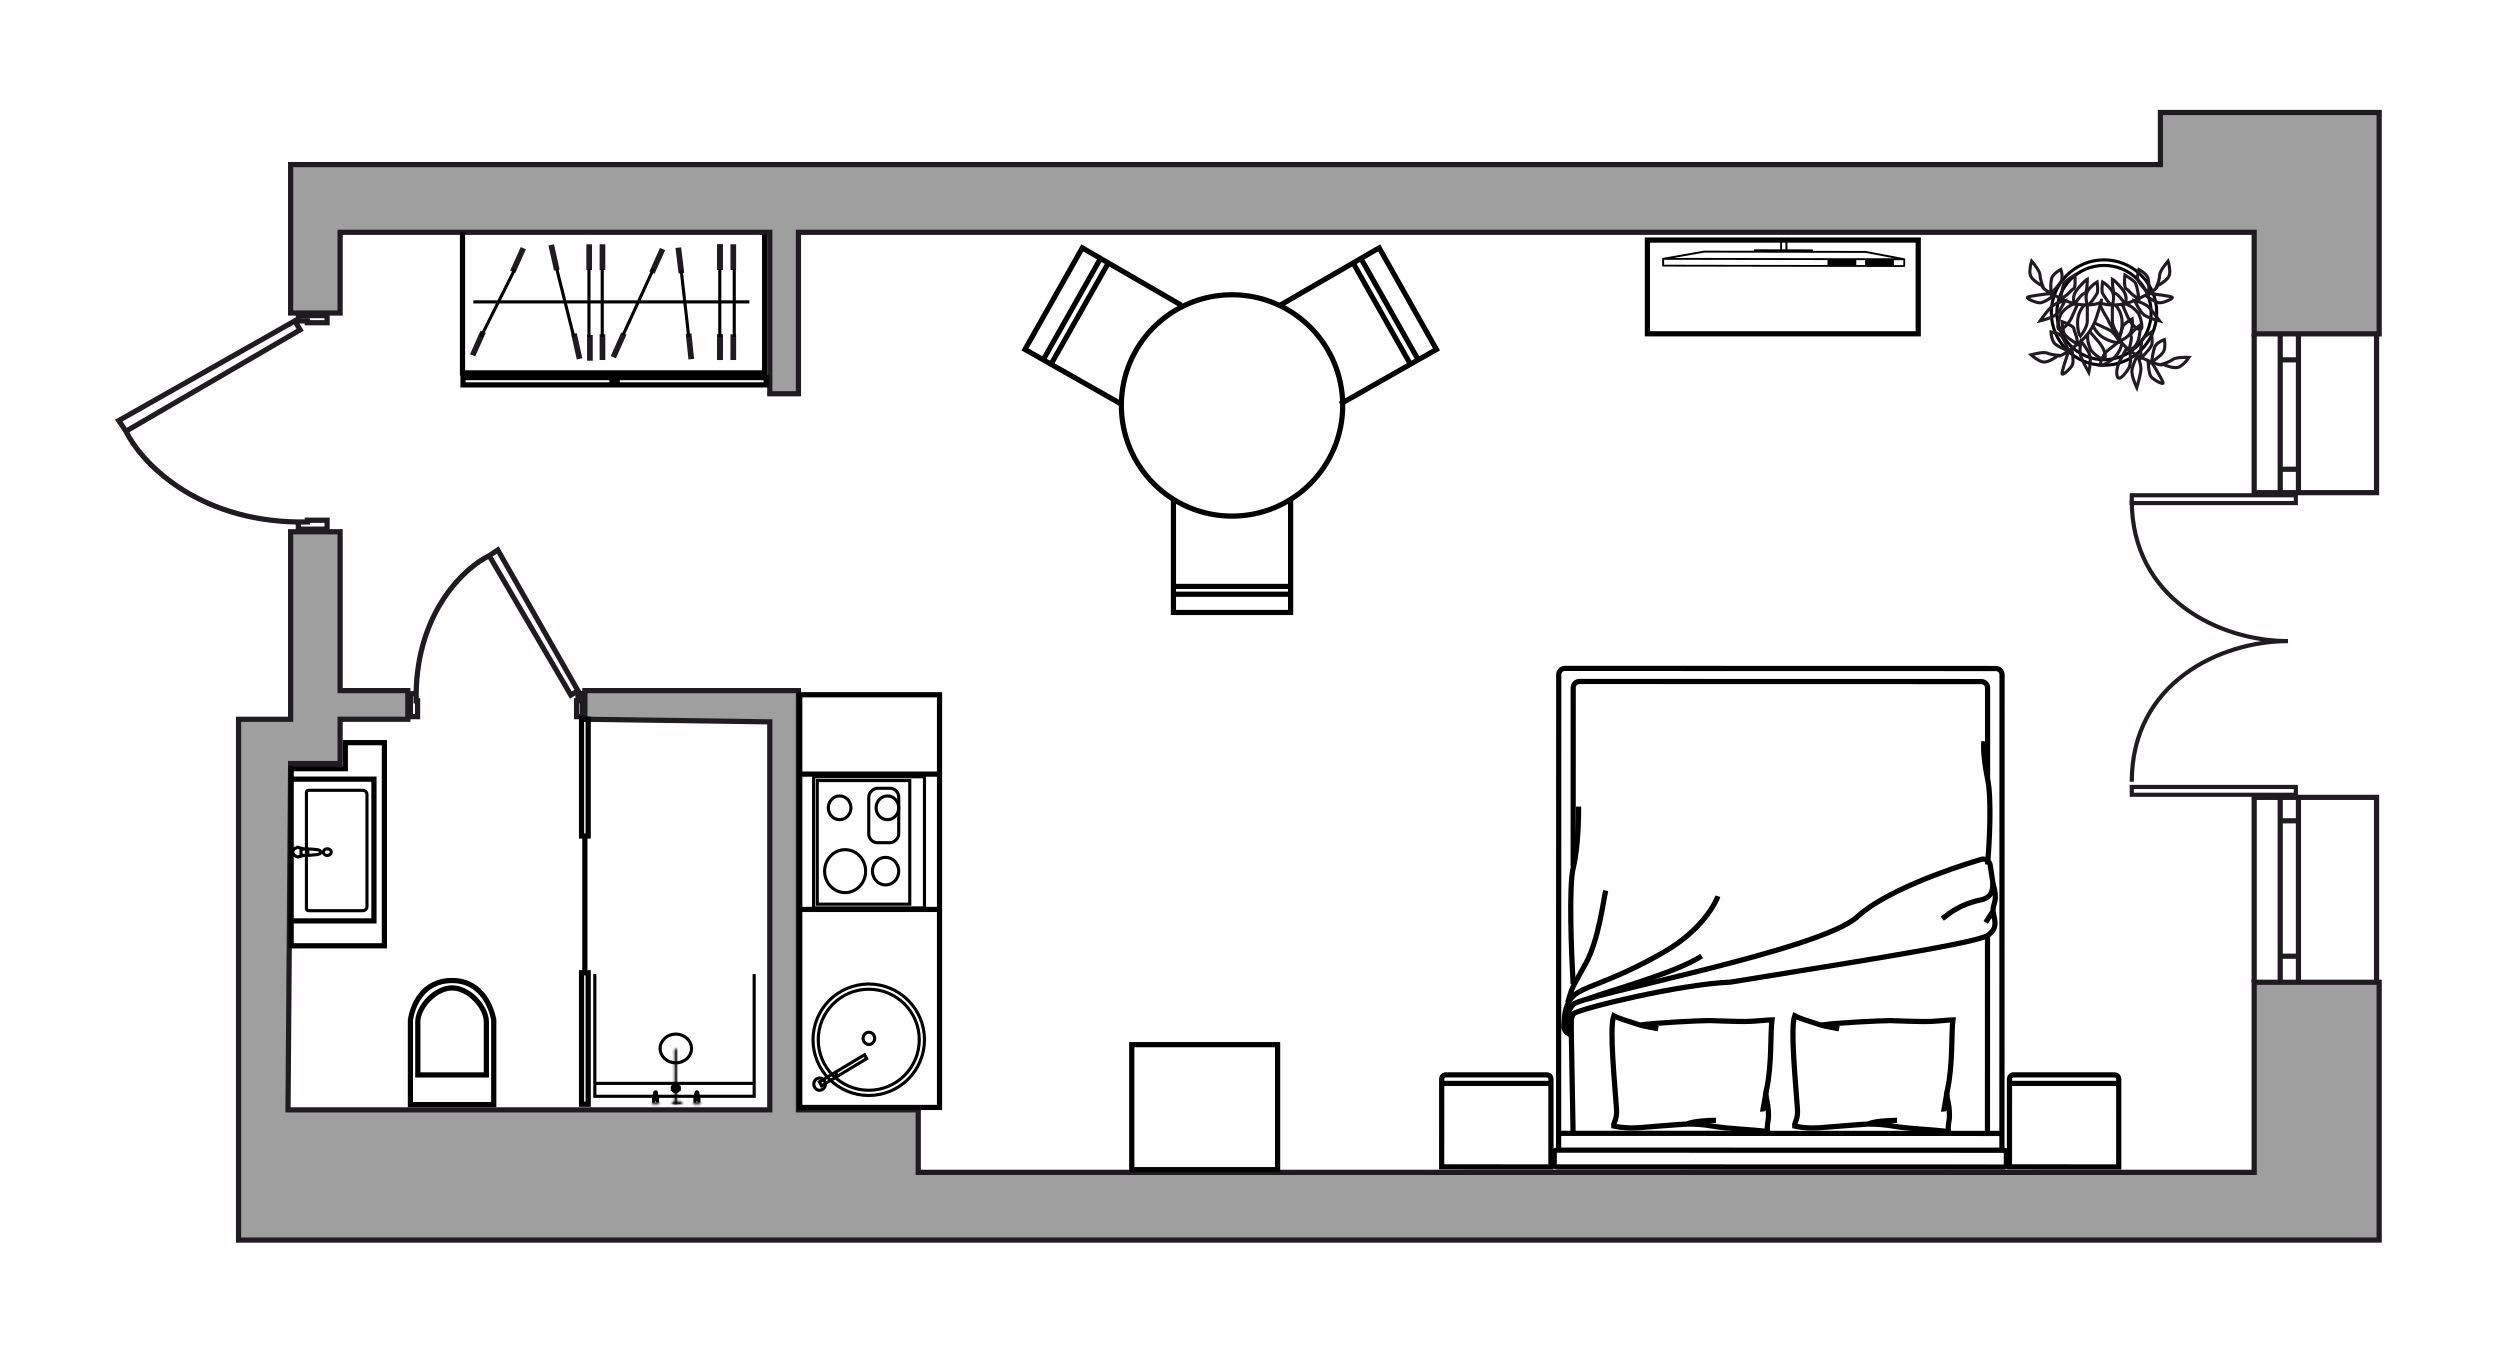 <?xml version="1.0" encoding="UTF-8"?>
<svg xmlns="http://www.w3.org/2000/svg" width="1200" height="650" viewBox="0 0 1200 650" fill="none">
  <g id="Room-1_103_k2">
    <g id="wall">
      <g id="Vector 1">
        <path d="M114.5 345.246H139.5V255.247H163.25V331.496H195.75V345.246H163.25V366.495H139.5L138.25 532.735H369.5V346.496L280.75 345.246V331.496H383.25V532.735H440.75V562.735H1082V471.485H1142V595.235H1082H440.75H114.5V345.246Z" fill="#9F9F9F"></path>
        <path d="M383.25 111.501H1082V160.248H1142V54H1037V79.001H997H150.75H139.5V111.501V150.249H163.25V111.501H369.5V188.998H383.25V111.501Z" fill="#9F9F9F"></path>
        <path d="M114.5 345.246H139.5V255.247H163.25V331.496H195.75V345.246H163.25V366.495H139.5L138.25 532.735H369.5V346.496L280.75 345.246V331.496H383.25V532.735H440.75V562.735H1082V471.485H1142V595.235H1082H440.75H114.5V345.246Z" stroke="#1F1B20" stroke-width="2.5"></path>
        <path d="M383.25 111.501H1082V160.248H1142V54H1037V79.001H997H150.75H139.5V111.501V150.249H163.25V111.501H369.5V188.998H383.25V111.501Z" stroke="#1F1B20" stroke-width="2.5"></path>
      </g>
      <path id="Vector 7" d="M1140.75 160.233V236.483H1082V160.233M1103.25 160.233V172.733M1103.25 236.483V225.233M1094.5 160.233V172.733M1094.5 236.483V225.233M1103.25 172.733H1094.5M1103.25 172.733V225.233M1094.5 172.733V225.233M1094.5 225.233H1103.25M1140.75 471.483V382.733H1082V471.483M1103.25 471.483V458.983M1103.25 382.733V393.983M1094.5 471.483V458.983M1094.5 382.733V393.983M1103.25 458.983H1094.5M1103.25 458.983V393.983M1094.5 458.983V393.983M1094.5 393.983H1103.25" stroke="#1F1B20" stroke-width="2.5"></path>
      <g id="Group 11">
        <path id="Union" fill-rule="evenodd" clip-rule="evenodd" d="M1103 382.483L1103 381.483L1103 377.733L1103 376.733L1102 376.733L1023.25 376.733L1022.25 376.733L1022.25 377.733L1022.25 381.483L1022.25 382.483L1023.25 382.483L1102 382.483L1103 382.483ZM1101 380.483L1024.25 380.483L1024.25 378.733L1101 378.733L1101 380.483ZM1103 242.483L1103 241.483L1103 237.733L1103 236.733L1102 236.733L1023.25 236.733L1022.25 236.733L1022.25 237.733L1022.25 241.483L1022.25 242.483L1023.25 242.483L1102 242.483L1103 242.483ZM1101 240.483L1024.25 240.483L1024.25 238.733L1101 238.733L1101 240.483Z" fill="#1F1B20"></path>
        <path id="Vector 23" d="M1023.25 375.234C1023.25 327.734 1065.75 307.733 1098.25 307.733C1065.75 307.733 1023.25 287.734 1023.25 240.234" stroke="#1F1B20" stroke-width="2"></path>
      </g>
      <path id="Vector 409" d="M199.75 332.948V336.397H200.438V343.983H197V332.948H197.688H199.75ZM199.75 332.948C200.3 293.224 223.354 272.259 234.812 266.742M234.812 266.742L238.938 263.983L277.438 331.569L274 333.638L234.812 266.742ZM279.5 343.983H276.75V336.397H277.438V332.948H279.5V343.983Z" stroke="#1F1B20" stroke-width="2.5"></path>
      <path id="Vector 378" d="M143.207 250.566H147.517V249.712H157V253.983H143.207V253.129V250.566ZM143.207 250.566C93.552 249.883 67.345 221.24 60.448 207.004M60.448 207.004L57 201.879L141.483 154.045L144.069 158.316L60.448 207.004ZM157 151.483V154.9H147.517V154.045H143.207V151.483H157Z" stroke="#1F1B20" stroke-width="2.5"></path>
      <g id="Group 581">
        <g id="Group 570">
          <g id="Group 524">
            <g id="Group 67">
              <path id="Vector 65" d="M960.927 552.115L960.985 323.885C960.985 322.228 959.642 320.885 957.986 320.884L751.191 320.831C749.534 320.831 748.191 322.174 748.19 323.831L748.132 552.061M960.927 552.115L748.132 552.061M960.927 552.115L962.057 552.115C962.609 552.115 963.057 552.563 963.057 553.116L963.055 559.182C963.055 559.734 962.607 560.182 962.055 560.181L747.019 560.127C746.467 560.126 746.019 559.679 746.019 559.126L746.021 553.06C746.021 552.508 746.469 552.06 747.021 552.061L748.132 552.061" stroke="black" stroke-width="2.5"></path>
              <path id="Vector 67" d="M960.929 544.049L748.135 543.995" stroke="black" stroke-width="2.5"></path>
              <path id="Vector 68" d="M755.085 543.997L754.229 495.6L754.23 489.799C754.23 489.485 754.279 489.174 754.376 488.876L755.1 486.638M953.983 544.048L954.007 449.046M755.118 415.834L755.139 330.107C755.14 328.45 756.483 327.107 758.14 327.107L951.038 327.157C952.695 327.157 954.037 328.5 954.037 330.157L954.026 373.762" stroke="black" stroke-width="2.5"></path>
              <path id="Vector 63" d="M809.804 539.529C814.427 539.53 817.944 539.856 821.963 540.526C830.359 541.924 838.167 541.909 848.428 543.124C847.931 540.621 848.889 537.747 848.89 535.954C848.892 527.874 847.061 527.522 847.931 523.041M809.804 539.529C807.463 539.529 794.17 540.697 786.353 541.316M809.804 539.529C812.12 538.335 818.837 537.739 823.701 537.74M809.804 539.529L797.644 540.422L786.353 541.316M795.919 493.818C794.132 493.397 789.081 492.641 787.234 492.023M787.234 492.023C780.903 489.907 777.426 489.039 774.592 487.539C772.436 493.62 775.033 519.304 775.932 532.351C776.284 537.45 774.378 538.672 774.578 540.514C778.536 541.314 781.998 541.576 786.353 541.316M787.234 492.023C793.644 490.959 816.051 489.875 820.444 489.876C823.213 489.876 833.996 490.505 840.216 490.244C843.866 490.09 848.785 489.517 850.545 489.517C849.757 495.343 850.539 511.39 847.931 523.041M847.931 523.041C847.158 524.833 847.153 532.369 846.285 532.368L847.931 523.041Z" stroke="black" stroke-width="2.5"></path>
              <path id="Vector 69" d="M896.659 539.551C901.282 539.552 904.799 539.878 908.818 540.548C917.214 541.947 925.022 541.931 935.283 543.146C934.786 540.643 935.744 537.769 935.744 535.976C935.746 527.896 933.916 527.544 934.786 523.063M896.659 539.551C894.318 539.551 881.025 540.719 873.208 541.338M896.659 539.551C898.975 538.357 905.692 537.761 910.556 537.762M896.659 539.551L884.499 540.444L873.208 541.338M882.774 493.84C880.987 493.419 875.936 492.663 874.089 492.045M874.089 492.045C867.758 489.929 864.281 489.062 861.447 487.561C859.291 493.642 861.887 519.326 862.787 532.373C863.139 537.472 861.233 538.695 861.433 540.536C865.391 541.336 868.853 541.598 873.208 541.338M874.089 492.045C880.499 490.981 902.905 489.897 907.299 489.898C910.068 489.899 920.851 490.528 927.071 490.266C930.721 490.112 935.639 489.539 937.4 489.539C936.612 495.366 937.394 511.412 934.786 523.063M934.786 523.063C934.013 524.855 934.008 532.391 933.14 532.391L934.786 523.063Z" stroke="black" stroke-width="2.5"></path>
              <g id="Group 66">
                <path id="Vector 71" d="M956.613 437.395C957.481 441.876 959.217 445.462 954.005 449.046C948.051 453.139 868.014 465.156 830.665 471.42C807.214 472.31 759.267 483.77 755.098 486.637C751.757 488.934 752.653 493.11 754.034 495.756C754.234 496.14 753.743 496.694 753.358 496.495V496.495C752.2 495.897 750.058 494.164 750.754 492.013C751.623 489.325 751.623 486.636 755.099 482.156C758.574 477.675 874.097 456.195 891.472 440.067C904.326 428.136 934.511 417.333 951.116 412.47C953.014 411.914 955.044 413.344 955.313 415.304C955.701 418.142 956.266 421.774 956.617 423.951C959.22 432.914 956.615 432.914 956.613 437.395ZM956.613 437.395L953.138 442.772" stroke="black" stroke-width="2.5"></path>
                <path id="Vector 72" d="M750.751 492.014C750.752 487.831 751.275 480.363 756.835 476.779C763.784 472.3 775.076 470.51 798.53 457.073C817.294 446.323 823.724 432.881 824.594 430.192" stroke="black" stroke-width="2.5"></path>
                <path id="Vector 73" d="M762.046 479.47C775.075 474.693 804.956 466.754 816.77 458.87" stroke="black" stroke-width="2.5"></path>
                <path id="Vector 74" d="M752.49 481.26C755.098 472.298 754.924 473.911 761.18 462.441C767.437 450.971 769.584 432.27 770.743 427.49" stroke="black" stroke-width="2.5"></path>
                <path id="Vector 75" d="M755.101 472.298C754.236 457.36 753.028 425.334 755.115 416.731C757.723 405.977 757.727 390.74 757.728 387.155" stroke="black" stroke-width="2.5"></path>
                <path id="Vector 76" d="M956.618 423.952C956.328 425.744 957.188 430.645 950.536 432.016C940.982 433.986 935.769 438.286 932.294 440.974" stroke="black" stroke-width="2.5"></path>
                <path id="Vector 77" d="M954.016 414.988C954.887 405.428 956.108 383.8 954.026 373.761C951.944 363.723 952.004 357.628 952.294 355.836" stroke="black" stroke-width="2.5"></path>
              </g>
            </g>
          </g>
          <path id="Vector 349" d="M692.01 520.018L692 560.105L744.448 560.123L744.458 520.036M692.01 520.018L692.01 517.928C692.011 516.823 692.906 515.928 694.011 515.928L742.459 515.945C743.564 515.945 744.459 516.841 744.459 517.945L744.458 520.036M692.01 520.018L744.458 520.036" stroke="black" stroke-width="2.5"></path>
          <path id="Vector 350" d="M964.551 520.018L964.541 560.105L1016.99 560.123L1017 520.036M964.551 520.018L964.551 517.928C964.552 516.823 965.447 515.928 966.552 515.928L1015 515.945C1016.1 515.945 1017 516.841 1017 517.945L1017 520.036M964.551 520.018L1017 520.036" stroke="black" stroke-width="2.5"></path>
        </g>
        <g id="Group 525">
          <path id="Vector 422" d="M619.5 238.983V281.483M563.25 238.983V281.483M619.5 285.233V293.983H563.25V285.233M619.5 285.233H563.25M619.5 285.233V281.483M563.25 285.233V281.483M619.5 281.483H563.25" stroke="black" stroke-width="2.5"></path>
          <circle id="Ellipse 1" cx="591.375" cy="194.608" r="53.125" transform="rotate(180 591.375 194.608)" stroke="black" stroke-width="2.5"></circle>
          <path id="Vector 420" d="M643.25 193.983L677 174.828M614.5 146.483L649.5 126.22M653.25 124.049L662 118.983L689.5 167.733L680.75 172.699M653.25 124.049L680.75 172.699M653.25 124.049L649.5 126.22M680.75 172.699L677 174.828M649.5 126.22L677 174.828" stroke="black" stroke-width="2.5"></path>
          <path id="Vector 421" d="M538.25 193.983L504.5 174.828M567 146.483L532 126.22M528.25 124.049L519.5 118.983L492 167.733L500.75 172.699M528.25 124.049L500.75 172.699M528.25 124.049L532 126.22M500.75 172.699L504.5 174.828M532 126.22L504.5 174.828" stroke="black" stroke-width="2.5"></path>
        </g>
        <g id="Group 542">
          <path id="Vector" d="M857.539 114.087C857.79 114.088 857.988 114.284 857.987 114.532L857.978 119.682L869.762 119.702C870.013 119.703 870.211 119.897 870.211 120.147L870.21 120.413L895.395 120.457C895.412 120.457 895.412 120.474 895.431 120.474C895.447 120.474 895.466 120.458 895.466 120.458L914.106 123.97C914.16 123.988 914.177 124.023 914.213 124.042C914.267 124.077 914.321 124.094 914.357 124.129C914.392 124.183 914.411 124.237 914.429 124.29C914.446 124.325 914.482 124.361 914.482 124.414L914.476 127.699C914.475 127.947 914.279 128.143 914.026 128.143L798.29 127.94C798.039 127.939 797.841 127.743 797.842 127.495L797.847 124.21C797.847 124.156 797.883 124.121 797.902 124.086C797.921 124.033 797.921 123.979 797.973 123.925C798.011 123.874 798.063 123.855 798.117 123.839C798.153 123.82 798.19 123.767 798.226 123.767L817.865 120.322C817.883 120.322 817.902 120.338 817.902 120.338C817.919 120.338 817.919 120.322 817.938 120.322L841.827 120.364L841.828 120.097C841.828 119.848 842.027 119.654 842.278 119.654L854.475 119.675L854.484 114.526C854.485 114.278 854.683 114.082 854.934 114.083C855.187 114.083 855.383 114.279 855.383 114.527L855.374 119.677L857.009 119.68L857.018 114.53C857.09 114.282 857.288 114.087 857.539 114.087ZM818.007 121.245L803.471 123.794L909.147 123.979L895.356 121.38L869.76 121.336L857.508 121.314L854.957 121.31L842.294 121.287L818.007 121.245ZM913.601 124.892L798.78 124.691L798.776 127.071L913.597 127.272L913.601 124.892Z" fill="black"></path>
          <path id="Rectangle 255" d="M909.066 127.553L895.239 127.528L895.244 124.621L909.071 124.645L909.066 127.553Z" fill="black"></path>
          <path id="Rectangle 256" d="M891.029 127.521L877.203 127.497L877.208 124.589L891.035 124.613L891.029 127.521Z" fill="black"></path>
        </g>
        <rect id="Rectangle 257" x="920.75" y="160.233" width="130" height="45" transform="rotate(180 920.75 160.233)" stroke="black" stroke-width="2.5"></rect>
        <rect id="Rectangle 258" x="613.25" y="561.451" width="70" height="60" transform="rotate(180 613.25 561.451)" stroke="black" stroke-width="2.5"></rect>
        <g id="kitchen">
          <path id="Vector 31" d="M450.969 531.578L450.969 333.483H383.88L383.88 531.578H414.924H450.969Z" stroke="black" stroke-width="2.5"></path>
          <circle id="Ellipse 4" cx="417" cy="499.078" r="26.75" transform="rotate(-90 417 499.078)" stroke="black" stroke-width="1.5"></circle>
          <path id="Ellipse 5" d="M417 474.828C430.392 474.828 441.25 485.685 441.25 499.078C441.25 512.471 430.392 523.328 417 523.328C403.607 523.328 392.75 512.471 392.75 499.078C392.75 485.685 403.607 474.828 417 474.828Z" stroke="black" stroke-width="1.5"></path>
          <path id="Ellipse 6" d="M417.063 495.478C418.569 495.478 419.844 496.761 419.844 498.413C419.844 500.064 418.569 501.348 417.063 501.348C415.557 501.348 414.282 500.064 414.282 498.413C414.282 496.761 415.557 495.478 417.063 495.478Z" stroke="black" stroke-width="1.5"></path>
          <g id="Group 54">
            <rect id="Rectangle 12" x="390.519" y="435.828" width="62.99" height="53.23" transform="rotate(-90 390.519 435.828)" stroke="black" stroke-width="1.5"></rect>
            <rect id="Rectangle 13" x="392.284" y="433.987" width="59.305" height="44.403" transform="rotate(-90 392.284 433.987)" stroke="black" stroke-width="1.5"></rect>
            <path id="Ellipse 7" d="M405.659 407.846C411.066 407.846 415.502 412.43 415.502 418.152C415.502 423.874 411.066 428.457 405.659 428.457C400.253 428.457 395.816 423.874 395.816 418.152C395.816 412.43 400.253 407.846 405.659 407.846Z" stroke="black" stroke-width="1.5"></path>
            <path id="Ellipse 8" d="M425.079 411.529C428.535 411.529 431.391 414.463 431.391 418.149C431.391 421.836 428.535 424.77 425.079 424.77C421.623 424.77 418.767 421.836 418.767 418.149C418.767 414.463 421.623 411.529 425.079 411.529Z" stroke="black" stroke-width="1.5"></path>
            <path id="Ellipse 10" d="M425.962 382.049C428.93 382.049 431.391 384.57 431.391 387.748C431.391 390.926 428.93 393.448 425.962 393.448C422.993 393.448 420.532 390.926 420.532 387.748C420.532 384.57 422.993 382.049 425.962 382.049Z" stroke="black" stroke-width="1.5"></path>
            <path id="Ellipse 9" d="M403.011 382.049C405.979 382.049 408.44 384.57 408.44 387.748C408.44 390.926 405.979 393.448 403.011 393.448C400.042 393.448 397.582 390.926 397.582 387.748C397.582 384.57 400.042 382.049 403.011 382.049Z" stroke="black" stroke-width="1.5"></path>
            <rect id="Rectangle 14" x="417.002" y="404.506" width="26.139" height="14.389" rx="4.25" transform="rotate(-90 417.002 404.506)" stroke="black" stroke-width="1.5"></rect>
          </g>
          <g id="Group 46">
            <path id="Ellipse 14" d="M393.406 517.458C394.912 517.458 396.187 518.742 396.187 520.393C396.187 522.045 394.912 523.328 393.406 523.328C391.9 523.328 390.625 522.045 390.625 520.393C390.625 518.742 391.9 517.458 393.406 517.458Z" stroke="black" stroke-width="1.5"></path>
            <rect id="Rectangle 58" x="0.279" y="-1.043" width="2.147" height="25.276" transform="matrix(-0.484 -0.875 0.857 -0.516 395.374 520.899)" stroke="black" stroke-width="1.5"></rect>
            <path id="Vector 55" d="M402.009 516.707L401.127 514.865" stroke="black" stroke-width="1.5"></path>
          </g>
          <line id="Line 529" x1="383.881" y1="436.53" x2="450.97" y2="436.53" stroke="black" stroke-width="2.5"></line>
          <path id="Line 531" d="M384.028 371.578H452" stroke="black" stroke-width="2.5"></path>
        </g>
        <g id="Group 411">
          <path id="Vector 249" d="M222 111.483V145.915V178.983L367 178.983V160.906V112.365" stroke="black" stroke-width="2.5"></path>
          <g id="Group 376">
            <path id="Rectangle 266" d="M346.977 172.815H344.247V160.469H346.977V172.815Z" fill="#1F1B20"></path>
            <path id="Rectangle 278" d="M346.977 172.815H344.247V160.469H346.977V172.815Z" fill="#1F1B20"></path>
            <path id="Rectangle 280" d="M353.348 172.815H350.618V160.469H353.348V172.815Z" fill="#1F1B20"></path>
            <rect id="Rectangle 270" x="284.522" y="173.144" width="2.73" height="12.345" transform="rotate(180 284.522 173.144)" fill="#1F1B20"></rect>
            <path id="Rectangle 286" d="M290.55 172.81H287.82V160.464H290.55V172.81Z" fill="#1F1B20"></path>
            <path id="Rectangle 267" d="M346.977 129.605H344.247V117.26H346.977V129.605Z" fill="#1F1B20"></path>
            <path id="Rectangle 279" d="M346.977 129.605H344.247V117.26H346.977V129.605Z" fill="#1F1B20"></path>
            <path id="Rectangle 281" d="M353.348 129.605H350.618V117.26H353.348V129.605Z" fill="#1F1B20"></path>
            <path id="Rectangle 271" d="M290.55 129.6H287.82V117.255H290.55V129.6Z" fill="#1F1B20"></path>
            <path id="Rectangle 287" d="M284.18 129.6H281.449V117.255H284.18V129.6Z" fill="#1F1B20"></path>
            <path id="Rectangle 268" d="M311.708 130.349L314.213 131.402L319.283 120.076L316.778 119.023L311.708 130.349Z" fill="#1F1B20"></path>
            <path id="Rectangle 275" d="M244.869 129.93L247.373 130.982L252.444 119.656L249.939 118.604L244.869 129.93Z" fill="#1F1B20"></path>
            <path id="Rectangle 276" d="M263.247 117.817L265.916 117.259L268.601 129.327L265.932 129.885L263.247 117.817Z" fill="#1F1B20"></path>
            <path id="Rectangle 282" d="M324.225 119.024L326.936 118.713L328.434 130.973L325.722 131.284L324.225 119.024Z" fill="#1F1B20"></path>
            <path id="Rectangle 277" d="M274.169 160.467L276.838 159.909L279.523 171.978L276.854 172.535L274.169 160.467Z" fill="#1F1B20"></path>
            <path id="Rectangle 283" d="M329.168 160.245L331.884 159.98L333.162 172.263L330.446 172.529L329.168 160.245Z" fill="#1F1B20"></path>
            <path id="Rectangle 269" d="M293.138 170.912L295.643 171.964L300.713 160.638L298.208 159.586L293.138 170.912Z" fill="#1F1B20"></path>
            <path id="Rectangle 274" d="M225.589 170.042L228.094 171.094L233.164 159.768L230.659 158.716L225.589 170.042Z" fill="#1F1B20"></path>
            <path id="Vector 236" d="M352.438 129.052V161.679M359.719 144.925L227.185 144.925M313.646 129.052L299.085 160.798M289.073 129.052V161.679M282.702 129.052V161.679M267.231 129.052L275.422 161.679M247.208 129.052L230.826 161.679M345.501 129.052V161.679M326.955 129.603L330.596 161.679" stroke="black" stroke-width="1.5"></path>
          </g>
        </g>
        <g id="Group 569">
          <path id="Vector 91" d="M285.515 467.577V520.018M362 467.577V520.018M285.515 520.018V526.215H362V520.018M285.515 520.018H362" stroke="black" stroke-width="1.5"></path>
          <g id="Group 125">
            <g id="Group 124">
              <circle id="Ellipse 24" cx="324.359" cy="522.399" r="1.25" stroke="black" stroke-width="2.226"></circle>
              <path id="Ellipse 25" d="M324.527 522.398C324.527 522.49 324.452 522.565 324.36 522.565C324.267 522.565 324.192 522.49 324.192 522.398C324.192 522.305 324.267 522.23 324.36 522.23C324.452 522.23 324.527 522.305 324.527 522.398Z" stroke="black" stroke-width="2.5"></path>
            </g>
            <path id="Vector 92" d="M321.996 522.4H322.942M325.777 522.4H326.723" stroke="black" stroke-width="2.5"></path>
          </g>
          <path id="Ellipse 26" d="M331.931 503.27C331.931 507.024 328.614 510.168 324.395 510.168C320.175 510.168 316.859 507.024 316.859 503.27C316.859 499.515 320.175 496.371 324.395 496.371C328.614 496.371 331.931 499.515 331.931 503.27Z" stroke="black" stroke-width="1.5"></path>
          <g id="Rectangle 138">
            <mask id="path-71-inside-1_64_1251" fill="white">
              <path d="M323.757 503.907C323.757 503.555 324.043 503.27 324.395 503.27V503.27C324.747 503.27 325.032 503.555 325.032 503.907V530.039H323.757V503.907Z"></path>
            </mask>
            <path d="M325.032 530.039V531.539H326.532V530.039H325.032ZM323.757 530.039H322.257V531.539H323.757V530.039ZM323.532 503.907V530.039H326.532V503.907H323.532ZM325.032 528.539H323.757V531.539H325.032V528.539ZM325.257 530.039V503.907H322.257V530.039H325.257ZM324.395 504.77C323.918 504.77 323.532 504.383 323.532 503.907H326.532C326.532 502.726 325.575 501.77 324.395 501.77V504.77ZM324.395 501.77C323.214 501.77 322.257 502.726 322.257 503.907H325.257C325.257 504.383 324.871 504.77 324.395 504.77V501.77Z" fill="black" mask="url(#path-71-inside-1_64_1251)"></path>
          </g>
          <path id="Vector 283" d="M280.735 401.29H282.329V345.201H279.142V400.653V401.29H280.735ZM280.735 401.29V466.939M280.735 466.939H282.329V530.039H279.142V466.939H280.735Z" stroke="black" stroke-width="2.5"></path>
          <g id="Rectangle 139">
            <mask id="path-74-inside-2_64_1251" fill="white">
              <path d="M322.483 529.402C322.483 529.05 322.768 528.765 323.12 528.765H326.944C327.296 528.765 327.582 529.05 327.582 529.402V529.402C327.582 529.754 327.296 530.039 326.944 530.039H323.12C322.768 530.039 322.483 529.754 322.483 529.402V529.402Z"></path>
            </mask>
            <path d="M323.12 531.265H326.944V526.265H323.12V531.265ZM326.944 527.539H323.12V532.539H326.944V527.539ZM323.12 527.539C324.149 527.539 324.983 528.373 324.983 529.402H319.983C319.983 531.135 321.387 532.539 323.12 532.539V527.539ZM325.082 529.402C325.082 528.373 325.916 527.539 326.944 527.539V532.539C328.677 532.539 330.082 531.135 330.082 529.402H325.082ZM326.944 531.265C325.916 531.265 325.082 530.431 325.082 529.402H330.082C330.082 527.669 328.677 526.265 326.944 526.265V531.265ZM323.12 526.265C321.387 526.265 319.983 527.669 319.983 529.402H324.983C324.983 530.431 324.149 531.265 323.12 531.265V526.265Z" fill="black" mask="url(#path-74-inside-2_64_1251)"></path>
          </g>
          <g id="Group 126">
            <g id="Rectangle 140">
              <mask id="path-76-inside-3_64_1251" fill="white">
                <path d="M332.63 529.728C332.63 529.467 332.842 529.256 333.103 529.256H335.939C336.2 529.256 336.411 529.467 336.411 529.728V529.728C336.411 529.989 336.2 530.201 335.939 530.201H333.103C332.842 530.201 332.63 529.989 332.63 529.728V529.728Z"></path>
              </mask>
              <path d="M333.103 530.756H335.939V527.756H333.103V530.756ZM335.939 528.701H333.103V531.701H335.939V528.701ZM333.103 528.701C333.67 528.701 334.13 529.161 334.13 529.728H331.13C331.13 530.818 332.014 531.701 333.103 531.701V528.701ZM334.911 529.728C334.911 529.161 335.371 528.701 335.939 528.701V531.701C337.028 531.701 337.911 530.818 337.911 529.728H334.911ZM335.939 530.756C335.371 530.756 334.911 530.296 334.911 529.728H337.911C337.911 528.639 337.028 527.756 335.939 527.756V530.756ZM333.103 527.756C332.014 527.756 331.13 528.639 331.13 529.728H334.13C334.13 530.296 333.67 530.756 333.103 530.756V527.756Z" fill="black" mask="url(#path-76-inside-3_64_1251)"></path>
            </g>
            <path id="Vector 94" d="M333.575 529.255V526.419C333.575 526.104 333.765 525.474 334.521 525.474C335.277 525.474 335.466 526.104 335.466 526.419V529.255" stroke="black" stroke-width="1.5"></path>
            <path id="Vector 95" d="M334.046 525.002L334.047 527.837H334.992L334.991 525.002C334.991 524.687 334.991 524.056 334.52 524.056C334.046 524.056 334.046 524.687 334.046 525.002Z" stroke="black" stroke-width="1.5"></path>
          </g>
          <g id="Group 127">
            <g id="Rectangle 140_2">
              <mask id="path-80-inside-4_64_1251" fill="white">
                <path d="M312.78 529.728C312.78 529.467 312.991 529.256 313.252 529.256H316.088C316.349 529.256 316.561 529.467 316.561 529.728V529.728C316.561 529.989 316.349 530.201 316.088 530.201H313.252C312.991 530.201 312.78 529.989 312.78 529.728V529.728Z"></path>
              </mask>
              <path d="M313.252 530.756H316.088V527.756H313.252V530.756ZM316.088 528.701H313.252V531.701H316.088V528.701ZM313.252 528.701C313.82 528.701 314.28 529.161 314.28 529.728H311.28C311.28 530.818 312.163 531.701 313.252 531.701V528.701ZM315.061 529.728C315.061 529.161 315.521 528.701 316.088 528.701V531.701C317.178 531.701 318.061 530.818 318.061 529.728H315.061ZM316.088 530.756C315.521 530.756 315.061 530.296 315.061 529.728H318.061C318.061 528.639 317.178 527.756 316.088 527.756V530.756ZM313.252 527.756C312.163 527.756 311.28 528.639 311.28 529.728H314.28C314.28 530.296 313.82 530.756 313.252 530.756V527.756Z" fill="black" mask="url(#path-80-inside-4_64_1251)"></path>
            </g>
            <path id="Vector 94_2" d="M313.725 529.255V526.419C313.725 526.104 313.914 525.474 314.67 525.474C315.426 525.474 315.615 526.104 315.615 526.419V529.255" stroke="black" stroke-width="1.5"></path>
            <path id="Vector 95_2" d="M314.196 525.002L314.196 527.837H315.142L315.141 525.002C315.141 524.687 315.141 524.056 314.669 524.056C314.196 524.056 314.196 524.687 314.196 525.002Z" stroke="black" stroke-width="1.5"></path>
          </g>
        </g>
        <g id="Group 532">
          <path id="Vector 73_2" d="M237 530.201H197V489.555C197 489.502 197.004 489.451 197.013 489.398C198.005 483.374 202.343 470.651 217 470.651C231.633 470.651 235.981 484.289 236.983 489.385C236.995 489.447 237 489.507 237 489.57V530.201Z" stroke="black" stroke-width="2.5"></path>
          <path id="Ellipse 21" d="M200.55 490.451C200.55 487.072 202.538 482.992 205.714 479.712C208.881 476.441 213.002 474.201 217 474.201C220.998 474.201 225.119 476.441 228.286 479.712C231.462 482.992 233.45 487.072 233.45 490.451V515.978H200.55V490.451Z" stroke="black" stroke-width="2.5"></path>
        </g>
        <g id="Group 530">
          <g id="Group 127_2">
            <g id="Group 122">
              <g id="Group 70">
                <path id="Vector 72_2" d="M174.147 437.135H148.084C147.532 437.135 147.084 436.688 147.084 436.135L147.084 380.342C147.084 379.79 147.532 379.342 148.084 379.342H174.147C175.251 379.342 176.147 380.238 176.147 381.342L176.147 435.135C176.147 436.24 175.251 437.135 174.147 437.135Z" stroke="black" stroke-width="1.5"></path>
                <path id="Ellipse 20" d="M157.099 407.427C155.953 407.427 155.19 408.226 155.19 409.02C155.19 409.813 155.953 410.613 157.099 410.613C158.244 410.613 159.007 409.813 159.007 409.02C159.007 408.226 158.244 407.427 157.099 407.427Z" stroke="black" stroke-width="1.5"></path>
              </g>
              <path id="Vector 89" d="M145.797 410.582C145.268 410.582 144.696 410.235 144.476 410.061V407.979L145.797 407.458M145.797 410.582C146.457 410.582 147.778 410.582 147.778 409.02C147.778 407.77 146.457 407.458 145.797 407.458M145.797 410.582L142.824 411.363L141.173 410.582L140.348 409.02L141.173 407.458L142.824 406.677L145.797 407.458M145.797 410.582C146.193 410.582 151.906 410.582 153.557 409.801C153.833 409.54 154.218 408.864 153.557 408.239C152.897 407.614 147.558 407.458 145.797 407.458" stroke="black" stroke-width="1.5"></path>
            </g>
            <path id="Vector 90" d="M139.75 373.983L139.75 442.036H179.5V373.983H139.75ZM139.75 453.983H184.5V356.483L165.75 356.483V368.983H139.75L139.75 453.983Z" stroke="black" stroke-width="2.5"></path>
          </g>
        </g>
        <g id="Group 509">
          <g id="Group 507">
            <circle id="Ellipse 47" cx="1009.93" cy="150.029" r="22.625" transform="rotate(180 1009.93 150.029)" stroke="black" stroke-width="1.5"></circle>
            <circle id="Ellipse 48" cx="1009.93" cy="150.029" r="25.296" transform="rotate(180 1009.93 150.029)" stroke="black" stroke-width="1.5"></circle>
          </g>
          <g id="Group 508">
            <path id="Vector 250" d="M1026.62 143.35C1026.4 141.124 1025.69 136.405 1024.62 135.336C1023.55 134.268 1021.06 132.665 1019.94 131.997C1019.72 134 1019.54 138.141 1020.61 138.675C1021.95 139.343 1022.61 141.347 1026.62 143.35ZM1026.62 143.35C1025.95 143.688 1025.28 143.992 1024.62 144.264M1026.62 143.35C1027.8 142.761 1028.83 142.224 1029.73 141.736M1035.3 137.34C1037.08 136.449 1040.78 134.134 1041.31 131.997C1041.85 129.86 1041.09 126.654 1040.65 125.318C1039.31 126.877 1036.64 130.394 1036.64 131.997C1036.64 133.6 1035.75 136.227 1035.3 137.34ZM1035.3 137.34C1035.82 137.512 1035.46 138.459 1031.3 140.862M1031.3 140.862C1031.52 138.798 1031.7 134.268 1030.63 132.665C1029.56 131.062 1027.51 129.771 1026.62 129.326C1026.18 130.661 1025.55 133.733 1026.62 135.336C1027.69 136.939 1030.18 139.688 1031.3 140.862ZM1031.3 140.862C1034.86 141.246 1042.12 142.148 1042.65 142.683C1043.32 143.35 1038.64 145.354 1036.64 145.354C1035.04 145.354 1031.37 142.942 1029.73 141.736M1031.3 140.862C1030.83 141.134 1030.31 141.425 1029.73 141.736M1019.94 145.746C1020.61 144.725 1021.28 141.881 1018.61 138.675C1015.94 135.47 1014.38 134.223 1013.93 134C1013.93 136.288 1014.2 140.862 1015.27 140.862C1016.34 140.862 1018.83 144.118 1019.94 145.746ZM1019.94 145.746C1022.39 146.506 1024.62 148.025 1026.62 150.697C1027.29 152.033 1029.58 159.028 1026.62 158.043C1024.62 157.375 1022.61 154.927 1021.28 152.033L1018.61 146.01M1019.94 145.746C1019.49 145.848 1019.04 145.935 1018.61 146.01M1019.94 145.746C1021.43 145.413 1023 144.933 1024.62 144.264M1013.93 146.383C1011.21 146.343 1009.1 145.844 1007.92 145.354C1006.74 145.844 1004.63 146.343 1001.91 146.383M1013.93 146.383C1014.38 145.149 1015 142.148 1013.93 140.011C1012.86 137.874 1010.37 136.004 1009.26 135.336C1009.03 136.794 1008.72 139.94 1009.26 140.862C1009.93 142.015 1012.6 146.4 1013.93 146.383ZM1013.93 146.383C1014.36 146.389 1014.81 146.384 1015.27 146.365M1013.93 146.383C1013.93 147.821 1013.93 151.365 1013.93 154.036C1013.93 156.707 1016.16 160.047 1017.27 161.382C1017.72 160.937 1018.61 158.978 1018.61 154.704C1018.61 150.43 1016.38 147.364 1015.27 146.365M1015.27 146.365C1016.31 146.323 1017.43 146.212 1018.61 146.01M1024.62 144.264C1026.18 144.627 1029.69 145.755 1031.3 147.358C1032.9 148.96 1035.53 152.478 1036.64 154.036C1034.64 153.591 1030.23 152.3 1028.62 150.697C1027.02 149.094 1025.29 145.741 1024.62 144.264ZM989.222 143.35C989.444 141.124 990.157 136.405 991.225 135.336C992.294 134.268 994.787 132.665 995.9 131.997C996.123 134 996.301 138.141 995.232 138.675C993.897 139.343 993.229 141.347 989.222 143.35ZM989.222 143.35C989.897 143.688 990.565 143.992 991.225 144.264M989.222 143.35C988.043 142.761 987.011 142.224 986.11 141.736M980.54 137.34C978.759 136.449 975.063 134.134 974.529 131.997C973.995 129.86 974.751 126.654 975.197 125.318C976.532 126.877 979.204 130.394 979.204 131.997C979.204 133.6 980.094 136.227 980.54 137.34ZM980.54 137.34C980.022 137.512 980.386 138.459 984.547 140.862M984.547 140.862C984.324 138.798 984.146 134.268 985.215 132.665C986.283 131.062 988.331 129.771 989.222 129.326C989.667 130.661 990.29 133.733 989.222 135.336C988.153 136.939 985.66 139.688 984.547 140.862ZM984.547 140.862C980.985 141.246 973.728 142.148 973.193 142.683C972.525 143.35 977.2 145.354 979.204 145.354C980.807 145.354 984.476 142.942 986.11 141.736M984.547 140.862C985.018 141.134 985.538 141.425 986.11 141.736M995.9 145.746C995.232 144.725 994.565 141.881 997.236 138.675C999.907 135.47 1001.47 134.223 1001.91 134C1001.91 136.288 1001.64 140.862 1000.58 140.862C999.507 140.862 997.013 144.118 995.9 145.746ZM995.9 145.746C993.451 146.506 991.225 148.025 989.222 150.697C988.554 152.033 986.266 159.028 989.222 158.043C991.225 157.375 993.229 154.927 994.565 152.033L997.236 146.01M995.9 145.746C996.353 145.848 996.798 145.935 997.236 146.01M995.9 145.746C994.411 145.413 992.844 144.933 991.225 144.264M1001.91 146.383C1001.47 145.149 1000.84 142.148 1001.91 140.011C1002.98 137.874 1005.47 136.004 1006.59 135.336C1006.81 136.794 1007.12 139.94 1006.59 140.862C1005.92 142.015 1003.25 146.4 1001.91 146.383ZM1001.91 146.383C1001.48 146.389 1001.03 146.384 1000.58 146.365M1001.91 146.383C1001.91 147.821 1001.91 151.365 1001.91 154.036C1001.91 156.707 999.685 160.047 998.572 161.382C998.126 160.937 997.236 158.978 997.236 154.704C997.236 150.43 999.462 147.364 1000.58 146.365M1000.58 146.365C999.53 146.323 998.412 146.212 997.236 146.01M991.225 144.264C989.667 144.627 986.15 145.755 984.547 147.358C982.944 148.96 980.317 152.478 979.204 154.036C981.207 153.591 985.615 152.3 987.218 150.697C988.821 149.094 990.557 145.741 991.225 144.264Z" stroke="#1F1B20" stroke-width="1.5"></path>
            <path id="Vector 251" d="M1027.88 171.65C1029.49 170.1 1032.77 166.626 1032.95 165.126C1033.13 163.625 1032.85 160.674 1032.69 159.386C1030.97 160.448 1027.61 162.865 1027.85 164.035C1028.14 165.499 1026.98 167.261 1027.88 171.65ZM1027.88 171.65C1027.2 171.327 1026.55 170.989 1025.92 170.638M1027.88 171.65C1029.07 172.214 1030.13 172.693 1031.07 173.1M1037.97 174.768C1039.77 175.619 1043.87 177.096 1045.88 176.197C1047.89 175.298 1049.95 172.723 1050.72 171.548C1048.67 171.459 1044.26 171.53 1043 172.52C1041.73 173.509 1039.12 174.431 1037.97 174.768ZM1037.97 174.768C1038.15 175.281 1037.18 175.58 1032.72 173.791M1032.72 173.791C1034.48 172.691 1038.16 170.034 1038.76 168.204C1039.36 166.374 1039.11 163.966 1038.91 162.99C1037.59 163.465 1034.78 164.871 1034.18 166.702C1033.58 168.532 1032.96 172.19 1032.72 173.791ZM1032.72 173.791C1034.62 176.83 1038.39 183.095 1038.3 183.846C1038.19 184.783 1033.73 182.343 1032.49 180.767C1031.5 179.506 1031.13 175.131 1031.07 173.1M1032.72 173.791C1032.22 173.588 1031.67 173.359 1031.07 173.1M1021.87 167.876C1023.09 167.771 1025.74 166.54 1026.61 162.459C1027.48 158.379 1027.5 156.383 1027.4 155.896C1025.6 157.308 1022.17 160.343 1022.83 161.183C1023.49 162.024 1022.46 165.995 1021.87 167.876ZM1021.87 167.876C1022.79 170.271 1022.96 172.961 1022.1 176.186C1021.46 177.536 1017.37 183.656 1016.32 180.722C1015.61 178.734 1016.3 175.646 1017.75 172.808L1020.84 166.988M1021.87 167.876C1021.51 167.583 1021.17 167.286 1020.84 166.988M1021.87 167.876C1023.05 168.842 1024.4 169.778 1025.92 170.638M1017.66 163.541C1016.01 161.374 1011.98 154.271 1011.64 153.043C1010.4 151.148 1007.92 146.957 1007.92 145.354M1017.66 163.541C1018.9 163.13 1021.65 161.767 1022.67 159.607C1023.69 157.447 1023.62 154.331 1023.46 153.043C1022.18 153.768 1019.51 155.465 1019.11 156.455C1018.62 157.692 1016.82 162.501 1017.66 163.541ZM1017.66 163.541C1017.92 163.884 1018.2 164.231 1018.5 164.581M1017.66 163.541C1016.53 164.429 1013.74 166.617 1011.64 168.267C1009.54 169.916 1008.29 173.729 1007.92 175.43C1008.55 175.505 1010.64 174.996 1014 172.357C1017.36 169.717 1018.4 166.073 1018.5 164.581M1018.5 164.581C1019.18 165.377 1019.95 166.188 1020.84 166.988M1025.92 170.638C1026.6 172.088 1027.88 175.551 1027.61 177.802C1027.34 180.052 1026.2 184.29 1025.66 186.128C1024.77 184.277 1023.07 180.013 1023.34 177.762C1023.61 175.512 1025.17 172.075 1025.92 170.638Z" stroke="#1F1B20" stroke-width="1.5"></path>
            <path id="Vector 252" d="M1008.78 143.414C1008.72 144.688 1006.41 152.519 1005.29 155.003M997.176 165.218C995.253 164.074 991.278 161.432 990.762 160.012C990.246 158.591 989.849 155.654 989.714 154.363C991.624 155.009 995.451 156.599 995.483 157.794C995.523 159.287 997.056 160.739 997.176 165.218ZM997.176 165.218C997.768 164.749 998.326 164.272 998.852 163.789M997.176 165.218C996.143 166.037 995.22 166.744 994.396 167.354M988.056 170.542C986.496 171.778 982.835 174.147 980.672 173.727C978.51 173.307 975.925 171.265 974.904 170.296C976.881 169.746 981.198 168.813 982.65 169.491C984.103 170.169 986.86 170.474 988.056 170.542ZM988.056 170.542C987.994 171.083 989.006 171.154 992.943 168.401M992.943 168.401C990.979 167.729 986.799 165.974 985.799 164.328C984.798 162.681 984.495 160.279 984.468 159.284C985.867 159.446 988.914 160.181 989.914 161.827C990.915 163.473 992.351 166.896 992.943 168.401ZM992.943 168.401C991.785 171.791 989.531 178.748 989.789 179.458C990.112 180.346 993.905 176.958 994.753 175.143C995.431 173.69 994.798 169.345 994.396 167.354M992.943 168.401C993.389 168.089 993.873 167.741 994.396 167.354M1002.17 160.18C1001.82 162.721 1002.26 165.38 1003.83 168.326C1004.76 169.496 1010.13 174.529 1010.49 171.434C1010.73 169.336 1009.36 166.485 1007.3 164.05L1002.98 159.082M1002.17 160.18C1002.46 159.813 1002.72 159.446 1002.98 159.082M1002.17 160.18C1001.24 161.389 1000.14 162.605 998.852 163.789M1005.29 155.003C1005.12 155.396 1004.92 155.798 1004.71 156.206M1005.29 155.003C1006.6 155.612 1009.81 157.111 1012.23 158.241C1014.65 159.372 1016.73 162.802 1017.47 164.375C1016.88 164.59 1014.73 164.568 1010.85 162.76C1006.98 160.952 1005.15 157.637 1004.71 156.206M1004.71 156.206C1004.23 157.136 1003.66 158.102 1002.98 159.082M998.852 163.789C998.521 165.355 998.055 169.019 998.829 171.149C999.603 173.28 1001.68 177.148 1002.62 178.816C1003.06 176.812 1003.76 172.272 1002.98 170.142C1002.21 168.011 999.907 165.019 998.852 163.789Z" stroke="#1F1B20" stroke-width="1.5"></path>
          </g>
        </g>
      </g>
      <path id="Rectangle 305" d="M296.25 184.75V181.25H367.75V184.75H296.25ZM293.75 181.25V184.75H222.25V181.25H293.75Z" stroke="black" stroke-width="2.5"></path>
    </g>
  </g>
</svg>

